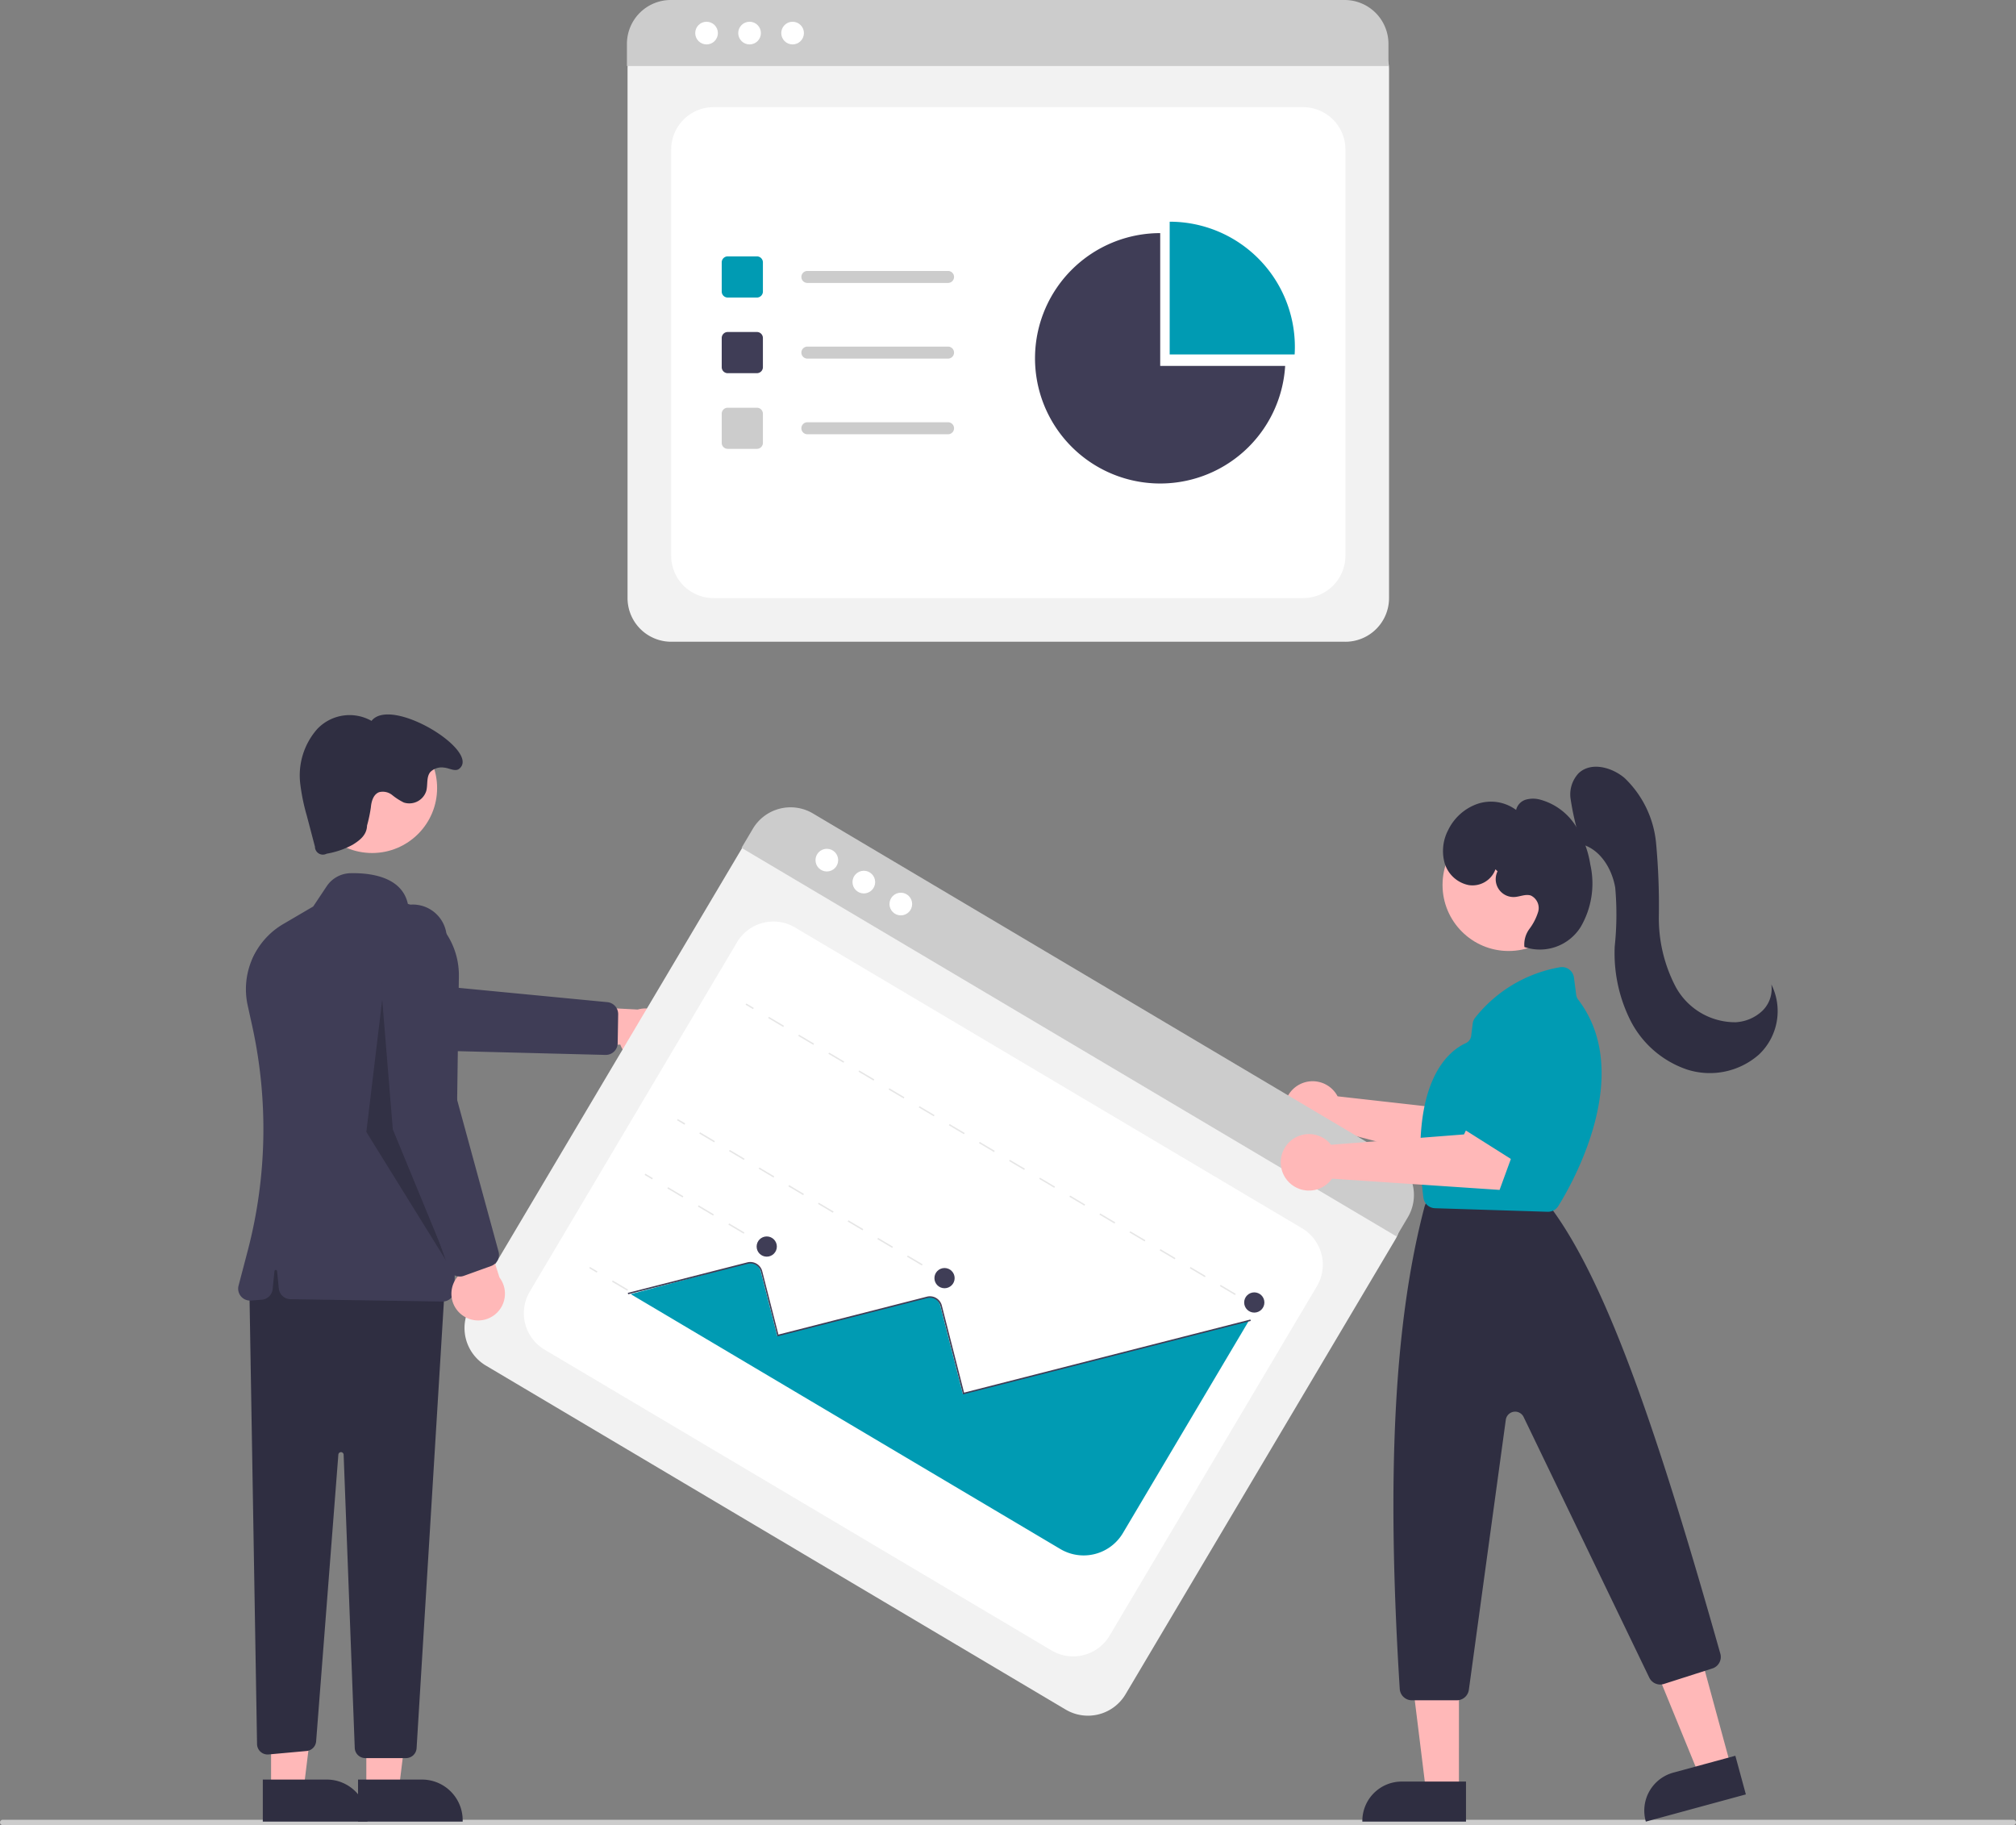 <svg xmlns="http://www.w3.org/2000/svg" width="201.834" height="182.707" viewBox="0 0 201.834 182.707">
  <rect x="0" y="0" width="201.834" height="182.707" fill="#808080" stroke="none"/>
  <g id="undraw_Analytics_re_dkf8" transform="translate(0 0)">
    <path id="Path_6353" data-name="Path 6353" d="M528.067,179.5h-67.5a4.375,4.375,0,0,1-4.37-4.37V122.114a3.205,3.205,0,0,1,3.2-3.2h69.782a3.261,3.261,0,0,1,3.257,3.257v52.96a4.375,4.375,0,0,1-4.37,4.37Z" transform="translate(-393.37 -115.255)" fill="#f2f2f2"/>
    <path id="Path_6354" data-name="Path 6354" d="M476.935,194.753h59.024a4.238,4.238,0,0,0,4.238-4.238V149.844a4.238,4.238,0,0,0-4.238-4.238H476.935a4.238,4.238,0,0,0-4.238,4.238v40.671A4.238,4.238,0,0,0,476.935,194.753Z" transform="translate(-405.499 -134.878)" fill="#fff"/>
    <path id="Path_6355" data-name="Path 6355" d="M532.206,111.715H455.965V109.49a4.39,4.39,0,0,1,4.386-4.384H527.82a4.39,4.39,0,0,1,4.386,4.384Z" transform="translate(-393.199 -105.106)" fill="#ccc"/>
    <circle id="Ellipse_176" data-name="Ellipse 176" cx="1.135" cy="1.135" r="1.135" transform="translate(69.603 2.177)" fill="#fff"/>
    <circle id="Ellipse_177" data-name="Ellipse 177" cx="1.135" cy="1.135" r="1.135" transform="translate(73.909 2.177)" fill="#fff"/>
    <circle id="Ellipse_178" data-name="Ellipse 178" cx="1.135" cy="1.135" r="1.135" transform="translate(78.216 2.177)" fill="#fff"/>
    <path id="Path_6356" data-name="Path 6356" d="M495.323,206.131H492.4a.6.6,0,0,1-.6-.6V202.61a.6.6,0,0,1,.6-.6h2.923a.6.6,0,0,1,.6.6v2.923A.6.6,0,0,1,495.323,206.131Z" transform="translate(-419.544 -176.344)" fill="#009bb3"/>
    <path id="Path_6357" data-name="Path 6357" d="M495.323,234.724H492.4a.6.6,0,0,1-.6-.6V231.2a.6.6,0,0,1,.6-.6h2.923a.6.6,0,0,1,.6.6v2.923a.6.6,0,0,1-.6.6Z" transform="translate(-419.544 -197.364)" fill="#3f3d56"/>
    <path id="Path_6358" data-name="Path 6358" d="M495.323,263.317H492.4a.6.6,0,0,1-.6-.6V259.8a.6.6,0,0,1,.6-.6h2.923a.6.6,0,0,1,.6.6v2.923A.6.6,0,0,1,495.323,263.317Z" transform="translate(-419.544 -218.383)" fill="#ccc"/>
    <path id="Path_6359" data-name="Path 6359" d="M536.582,208.725H522.5a.6.6,0,0,1,0-1.2h14.084a.6.6,0,1,1,0,1.2Z" transform="translate(-441.669 -180.4)" fill="#ccc"/>
    <path id="Path_6360" data-name="Path 6360" d="M536.582,237.319H522.5a.6.6,0,0,1,0-1.2h14.084a.6.6,0,1,1,0,1.2Z" transform="translate(-441.669 -201.42)" fill="#ccc"/>
    <path id="Path_6361" data-name="Path 6361" d="M536.582,265.912H522.5a.6.6,0,0,1,0-1.2h14.084a.6.6,0,1,1,0,1.2Z" transform="translate(-441.669 -222.439)" fill="#ccc"/>
    <path id="Path_6362" data-name="Path 6362" d="M673.622,202.2c.015-.251.023-.5.023-.76a12.533,12.533,0,0,0-12.533-12.533V202.2Z" transform="translate(-544.008 -166.713)" fill="#009bb3"/>
    <path id="Path_6363" data-name="Path 6363" d="M622.742,206.506V193.213a12.533,12.533,0,1,0,12.51,13.293Z" transform="translate(-506.587 -169.876)" fill="#3f3d56"/>
    <path id="Path_6364" data-name="Path 6364" d="M420.569,793.424h-201.3a.265.265,0,0,1,0-.53h201.3a.265.265,0,1,1,0,.53Z" transform="translate(-219 -610.717)" fill="#ccc"/>
    <path id="Path_6365" data-name="Path 6365" d="M709.56,514.883a2.838,2.838,0,0,1,.236.379l13.274,1.493,1.93-2.608,4.317,2.4-3.8,6.336-16.262-4.268a2.827,2.827,0,1,1,.305-3.73Z" transform="translate(-575.88 -405.509)" fill="#ffb8b8"/>
    <path id="Path_6366" data-name="Path 6366" d="M431.045,490.287a2.663,2.663,0,0,1-3.847-1.371l-9.463.2,2.622-4.162,8.584.451a2.678,2.678,0,0,1,2.1,4.885Z" transform="translate(-365.095 -384.34)" fill="#ffb8b8"/>
    <path id="Path_6367" data-name="Path 6367" d="M350.817,470.43a1.194,1.194,0,0,1-1.173.851l-17.319-.44L316.643,466.2a3.4,3.4,0,1,1,2.022-6.482l14.168,4.646L349.838,466a1.2,1.2,0,0,1,1.077,1.207l-.049,2.9a1.2,1.2,0,0,1-.049.32Z" transform="translate(-289.026 -365.674)" fill="#3f3d56"/>
    <path id="Path_6368" data-name="Path 6368" d="M138.46,641.838h3.247l1.545-12.525h-4.793Z" transform="translate(-101.785 -462.623)" fill="#ffb8b8"/>
    <path id="Path_6369" data-name="Path 6369" d="M354.333,777.7h6.4a4.075,4.075,0,0,1,4.075,4.076v.132H354.333Z" transform="translate(-318.487 -599.549)" fill="#2f2e41"/>
    <path id="Path_6370" data-name="Path 6370" d="M102.46,641.838h3.247l1.545-12.525h-4.793Z" transform="translate(-75.32 -462.623)" fill="#ffb8b8"/>
    <path id="Path_6371" data-name="Path 6371" d="M318.333,777.7h6.4a4.075,4.075,0,0,1,4.075,4.076v.132H318.333Z" transform="translate(-292.022 -599.549)" fill="#2f2e41"/>
    <path id="Path_6372" data-name="Path 6372" d="M313.233,578.1l.775,46.007a1.059,1.059,0,0,0,1.155,1.037l3.8-.345a1.06,1.06,0,0,0,.96-.973l2.225-28.7a.265.265,0,0,1,.529.01l1.112,29.355a1.059,1.059,0,0,0,1.059,1.019h4.075a1.06,1.06,0,0,0,1.058-.995l2.853-46.683L315.882,573.6Z" transform="translate(-288.273 -449.507)" fill="#2f2e41"/>
    <circle id="Ellipse_179" data-name="Ellipse 179" cx="6.506" cy="6.506" r="6.506" transform="translate(30.75 72.383)" fill="#ffb8b8"/>
    <path id="Path_6373" data-name="Path 6373" d="M329.493,478h-.019l-15.212-.234a1.192,1.192,0,0,1-1.168-1.073l-.172-1.723a.132.132,0,0,0-.264,0l-.178,1.779a1.19,1.19,0,0,1-1.095,1.07l-1.075.083a1.192,1.192,0,0,1-1.244-1.491l.926-3.529a48.086,48.086,0,0,0,.45-22.424l-.46-2.092a7.556,7.556,0,0,1,3.568-8.162l2.988-1.751,1.356-2.033a2.936,2.936,0,0,1,2.378-1.3c1.891-.041,5.135.3,5.744,3.07a7.549,7.549,0,0,1,5.107,7.269l-.439,31.372A1.192,1.192,0,0,1,329.493,478Z" transform="translate(-285.182 -347.704)" fill="#3f3d56"/>
    <path id="Path_6374" data-name="Path 6374" d="M339.1,386.266c-.027.92-.665,1.452-1.449,1.933a8.382,8.382,0,0,1-2.6.892.794.794,0,0,1-1.167-.7l-.823-3.132a19.821,19.821,0,0,1-.634-3.056,7.019,7.019,0,0,1,1.661-5.567,4.455,4.455,0,0,1,5.459-.841c1.974-2.522,11,3.049,8.772,4.8-.4.312-1-.083-1.5-.121a1.6,1.6,0,0,0-1.385.44c-.417.51-.235,1.269-.407,1.9a1.779,1.779,0,0,1-2.247,1.152,6.115,6.115,0,0,1-1.165-.749,1.5,1.5,0,0,0-1.307-.285c-.572.214-.775.914-.827,1.522A14.1,14.1,0,0,1,339.1,386.266Z" transform="translate(-302.352 -303.627)" fill="#2f2e41"/>
    <path id="Path_6375" data-name="Path 6375" d="M140.058,377.819l1.059,12.979,5.562,13.509-8.211-13.244Z" transform="translate(-101.792 -277.744)" opacity="0.2"/>
    <path id="Path_6376" data-name="Path 6376" d="M454.764,508.152l-58.052-34.441a4.375,4.375,0,0,1-1.529-5.989l27.05-45.6a3.205,3.205,0,0,1,4.387-1.12l60.015,35.605a3.261,3.261,0,0,1,1.139,4.463l-27.022,45.548A4.375,4.375,0,0,1,454.764,508.152Z" transform="translate(-348.068 -337.004)" fill="#f2f2f2"/>
    <path id="Path_6377" data-name="Path 6377" d="M419.065,496.241l50.763,30.116a4.238,4.238,0,0,0,5.807-1.482L496.387,489.9a4.238,4.238,0,0,0-1.482-5.807l-50.763-30.116a4.238,4.238,0,0,0-5.807,1.482l-20.752,34.979A4.238,4.238,0,0,0,419.065,496.241Z" transform="translate(-364.547 -361.13)" fill="#fff"/>
    <path id="Path_6378" data-name="Path 6378" d="M564.854,453.183l-65.57-38.9,1.135-1.914a4.39,4.39,0,0,1,6.009-1.532l58.026,34.425a4.39,4.39,0,0,1,1.536,6.008Z" transform="translate(-425.044 -329.405)" fill="#ccc"/>
    <circle id="Ellipse_180" data-name="Ellipse 180" cx="1.135" cy="1.135" r="1.135" transform="translate(81.644 84.973)" fill="#fff"/>
    <circle id="Ellipse_181" data-name="Ellipse 181" cx="1.135" cy="1.135" r="1.135" transform="translate(85.348 87.171)" fill="#fff"/>
    <circle id="Ellipse_182" data-name="Ellipse 182" cx="1.135" cy="1.135" r="1.135" transform="translate(89.051 89.368)" fill="#fff"/>
    <rect id="Rectangle_320" data-name="Rectangle 320" width="0.145" height="0.868" transform="matrix(0.51, -0.86, 0.86, 0.51, 125.147, 130.542)" fill="#e6e6e6"/>
    <path id="Path_6379" data-name="Path 6379" d="M556.067,517.271l-1.508-.894.074-.124,1.508.895Zm-3.015-1.789-1.508-.894.074-.124,1.508.894Zm-3.015-1.789-1.508-.894.074-.124,1.508.894Zm-3.015-1.789-1.508-.895.074-.124,1.508.894Zm-3.015-1.789-1.508-.894.074-.124,1.508.894Zm-3.015-1.789-1.508-.895.074-.124,1.508.895Zm-3.015-1.789-1.508-.894.074-.124,1.508.895Zm-3.016-1.789-1.508-.894.074-.124,1.508.894Zm-3.015-1.789-1.508-.895.074-.124,1.508.895Zm-3.015-1.789-1.508-.894.074-.124,1.508.894Zm-3.016-1.789-1.508-.895.074-.124,1.508.894Zm-3.015-1.789-1.508-.894.074-.124,1.508.894Zm-3.016-1.789-1.508-.894.074-.124,1.508.894Zm-3.015-1.789-1.508-.894.074-.124,1.508.895Zm-3.015-1.789-1.508-.894.074-.124,1.508.894Zm-3.015-1.789-1.508-.895.074-.124,1.508.894Z" transform="translate(-432.427 -387.624)" fill="#e6e6e6"/>
    <rect id="Rectangle_321" data-name="Rectangle 321" width="0.145" height="0.868" transform="matrix(0.51, -0.86, 0.86, 0.51, 74.646, 100.581)" fill="#e6e6e6"/>
    <rect id="Rectangle_322" data-name="Rectangle 322" width="0.145" height="0.868" transform="matrix(0.51, -0.86, 0.86, 0.51, 93.78, 127.572)" fill="#e6e6e6"/>
    <path id="Path_6380" data-name="Path 6380" d="M505.613,546.384l-1.485-.881.074-.124,1.485.881Zm-2.971-1.762-1.485-.881.074-.124,1.485.881Zm-2.971-1.762-1.485-.881.074-.124,1.485.881ZM496.7,541.1l-1.485-.881.074-.124,1.485.881Zm-2.971-1.762-1.485-.881.074-.124,1.485.881Zm-2.971-1.762-1.485-.881.074-.124,1.485.881Zm-2.971-1.762-1.485-.881.074-.124,1.485.881Zm-2.971-1.762-1.485-.881.074-.124,1.485.881Z" transform="translate(-413.318 -419.693)" fill="#e6e6e6"/>
    <rect id="Rectangle_323" data-name="Rectangle 323" width="0.145" height="0.868" transform="matrix(0.51, -0.86, 0.86, 0.51, 67.783, 112.149)" fill="#e6e6e6"/>
    <rect id="Rectangle_324" data-name="Rectangle 324" width="0.145" height="0.868" transform="matrix(0.51, -0.86, 0.86, 0.51, 75.98, 124.411)" fill="#e6e6e6"/>
    <path id="Path_6381" data-name="Path 6381" d="M478.877,558.458l-1.528-.907.074-.124,1.528.907Zm-3.056-1.813-1.528-.906.074-.124,1.528.907Zm-3.056-1.813-1.528-.906.074-.124,1.528.907Z" transform="translate(-404.425 -434.953)" fill="#e6e6e6"/>
    <rect id="Rectangle_325" data-name="Rectangle 325" width="0.145" height="0.868" transform="matrix(0.51, -0.86, 0.86, 0.51, 64.537, 117.622)" fill="#e6e6e6"/>
    <rect id="Rectangle_326" data-name="Rectangle 326" width="0.145" height="0.868" transform="matrix(0.51, -0.86, 0.86, 0.51, 70.439, 133.751)" fill="#e6e6e6"/>
    <path id="Path_6382" data-name="Path 6382" d="M457.958,593.72l-1.528-.907.074-.124,1.528.907Zm-3.056-1.813L453.373,591l.074-.124,1.528.907Zm-3.056-1.813-1.528-.907.074-.124,1.528.907Z" transform="translate(-389.047 -460.875)" fill="#e6e6e6"/>
    <rect id="Rectangle_327" data-name="Rectangle 327" width="0.145" height="0.868" transform="matrix(0.51, -0.86, 0.86, 0.51, 58.996, 126.962)" fill="#e6e6e6"/>
    <path id="Path_6383" data-name="Path 6383" d="M457.4,585.52l43.018,25.521a4.573,4.573,0,0,0,6.259-1.6l12.569-21.186-.086-.048-28.518,7.279-2.259-8.845a1.092,1.092,0,0,0-.632-.738,1.163,1.163,0,0,0-.746-.042l-14.945,3.814-1.652-6.467a1.1,1.1,0,0,0-1.334-.791C468.975,582.445,459.251,585.022,457.4,585.52Z" transform="translate(-394.256 -455.965)" fill="#009bb3"/>
    <path id="Path_6384" data-name="Path 6384" d="M456.332,585.313l-.036-.14,11.959-3.053a1.231,1.231,0,0,1,1.5.887l1.618,6.34,14.862-3.794a1.231,1.231,0,0,1,1.5.887l2.226,8.718,28.666-7.318.036.14-28.806,7.354-2.261-8.858a1.085,1.085,0,0,0-1.319-.783l-15,3.83-1.654-6.48a1.086,1.086,0,0,0-1.319-.783Z" transform="translate(-393.442 -455.743)" fill="#3f3d56"/>
    <circle id="Ellipse_183" data-name="Ellipse 183" cx="1.012" cy="1.012" r="1.012" transform="translate(75.751 123.78)" fill="#3f3d56"/>
    <circle id="Ellipse_184" data-name="Ellipse 184" cx="1.012" cy="1.012" r="1.012" transform="translate(93.551 126.941)" fill="#3f3d56"/>
    <circle id="Ellipse_185" data-name="Ellipse 185" cx="1.012" cy="1.012" r="1.012" transform="translate(124.562 129.379)" fill="#3f3d56"/>
    <path id="Path_6385" data-name="Path 6385" d="M383.311,566.225a2.663,2.663,0,0,1-.084-4.083l-3.544-8.777,4.821.974,2.626,8.185a2.678,2.678,0,0,1-3.819,3.7Z" transform="translate(-337.122 -434.633)" fill="#ffb8b8"/>
    <path id="Path_6386" data-name="Path 6386" d="M370.453,484.727a1.194,1.194,0,0,1-1.212-.794L363.5,467.585l-1.226-16.309a3.4,3.4,0,1,1,6.778-.411l.686,14.895,4.5,16.48a1.2,1.2,0,0,1-.746,1.436l-2.729.984a1.2,1.2,0,0,1-.317.068Z" transform="translate(-324.323 -356.937)" fill="#3f3d56"/>
    <path id="Path_6387" data-name="Path 6387" d="M777.9,500.458a1.215,1.215,0,0,1-.3-.185l-5.335-4.494a1.212,1.212,0,0,1-.078-1.782l4.841-4.861a1.206,1.206,0,0,1,1.571-.125l3.661,2.658a1.213,1.213,0,0,1,.384,1.5l-3.167,6.7a1.213,1.213,0,0,1-1.581.593Z" transform="translate(-625.403 -387.153)" fill="#80dcff"/>
    <path id="Path_6388" data-name="Path 6388" d="M631.944,633.622l-3.186.867-4.86-11.877,4.7-1.279Z" transform="translate(-458.644 -456.757)" fill="#ffb8b8"/>
    <path id="Path_6389" data-name="Path 6389" d="M3.943,0h6.435V4.01H0V3.943A3.943,3.943,0,0,1,3.943,0Z" transform="translate(163.722 178.492) rotate(-15.221)" fill="#2f2e41"/>
    <path id="Path_6390" data-name="Path 6390" d="M537.917,641.56h-3.3l-1.571-12.737h4.874Z" transform="translate(-391.855 -462.264)" fill="#ffb8b8"/>
    <path id="Path_6391" data-name="Path 6391" d="M518.876,673.346h6.435v4.01H514.933v-.066A3.943,3.943,0,0,1,518.876,673.346Z" transform="translate(-378.541 -494.994)" fill="#2f2e41"/>
    <circle id="Ellipse_186" data-name="Ellipse 186" cx="6.615" cy="6.615" r="6.615" transform="translate(144.421 81.973)" fill="#ffb8b8"/>
    <path id="Path_6392" data-name="Path 6392" d="M752.038,606.45h-4.512a1.216,1.216,0,0,1-1.211-1.137c-1.345-21.375-.558-36.708,2.475-48.253a1.252,1.252,0,0,1,.049-.149l.242-.6a1.206,1.206,0,0,1,1.125-.762h9.279a1.21,1.21,0,0,1,.92.423l1.26,1.471c.025.029.048.058.07.089,5.683,7.926,10.777,23.42,16.675,44.246a1.208,1.208,0,0,1-.8,1.486l-4.849,1.552a1.218,1.218,0,0,1-1.461-.628l-12.584-26.1a.943.943,0,0,0-1.783.282l-3.7,27.038A1.217,1.217,0,0,1,752.038,606.45Z" transform="translate(-606.178 -436.235)" fill="#2f2e41"/>
    <path id="Path_6393" data-name="Path 6393" d="M768.63,495.112h-.038l-11.271-.356a1.208,1.208,0,0,1-1.166-1.065c-1.429-11.566,2.49-14.664,4.241-15.459a.932.932,0,0,0,.542-.739l.152-1.212a1.208,1.208,0,0,1,.239-.589,13.851,13.851,0,0,1,8.485-5.058,1.21,1.21,0,0,1,1.414,1.037l.227,1.741a.959.959,0,0,0,.192.456c5.726,7.485-.653,18.538-1.99,20.677h0A1.214,1.214,0,0,1,768.63,495.112Z" transform="translate(-613.65 -373.801)" fill="#009bb3"/>
    <path id="Path_6394" data-name="Path 6394" d="M813.656,402.611a27.435,27.435,0,0,1-1.084-4.57,3.1,3.1,0,0,1,.817-2.5c1.231-1.166,3.323-.611,4.61.493a10.345,10.345,0,0,1,3.139,6.472,67.447,67.447,0,0,1,.281,7.341,14.785,14.785,0,0,0,1.683,7.077,6.78,6.78,0,0,0,6.01,3.548,4.229,4.229,0,0,0,2.648-1.122,3.07,3.07,0,0,0,.922-2.666,5.983,5.983,0,0,1-1.247,7.027,7.444,7.444,0,0,1-7.179,1.5,9.923,9.923,0,0,1-5.67-4.895A15.028,15.028,0,0,1,817,412.888a30.41,30.41,0,0,0,.051-5.889c-.332-1.939-1.546-3.908-3.46-4.365Z" transform="translate(-655.341 -318.136)" fill="#2f2e41"/>
    <path id="Path_6395" data-name="Path 6395" d="M769.683,414.031a2.448,2.448,0,0,1-2.7,1.578,3.162,3.162,0,0,1-2.387-2.194,4.518,4.518,0,0,1,.353-3.312,5.158,5.158,0,0,1,2.951-2.628,4.235,4.235,0,0,1,3.85.615,1.416,1.416,0,0,1,.99-1.035,2.706,2.706,0,0,1,1.485.022,6.119,6.119,0,0,1,3.406,2.477,9.958,9.958,0,0,1,1.543,3.979,8.63,8.63,0,0,1-.958,6.268,4.819,4.819,0,0,1-5.636,2.01,2.627,2.627,0,0,1,.509-1.821,5.551,5.551,0,0,0,.873-1.716,1.386,1.386,0,0,0-.731-1.613c-.522-.176-1.078.109-1.628.144a1.784,1.784,0,0,1-1.711-2.571Z" transform="translate(-619.963 -327.007)" fill="#2f2e41"/>
    <path id="Path_6396" data-name="Path 6396" d="M707.823,526.454a2.837,2.837,0,0,1,.3.328l13.317-1.036,1.4-2.925,4.692,1.542L725,531.3l-16.775-1.126a2.827,2.827,0,1,1-.4-3.721Z" transform="translate(-574.868 -412.179)" fill="#ffb8b8"/>
    <path id="Path_6397" data-name="Path 6397" d="M776.3,513.948a1.215,1.215,0,0,1-.318-.143l-5.9-3.725a1.212,1.212,0,0,1-.32-1.755l4.133-5.475a1.206,1.206,0,0,1,1.539-.338l3.989,2.135a1.213,1.213,0,0,1,.584,1.432l-2.225,7.065a1.213,1.213,0,0,1-1.485.8Z" transform="translate(-623.702 -397.142)" fill="#009bb3"/>
  </g>
</svg>
